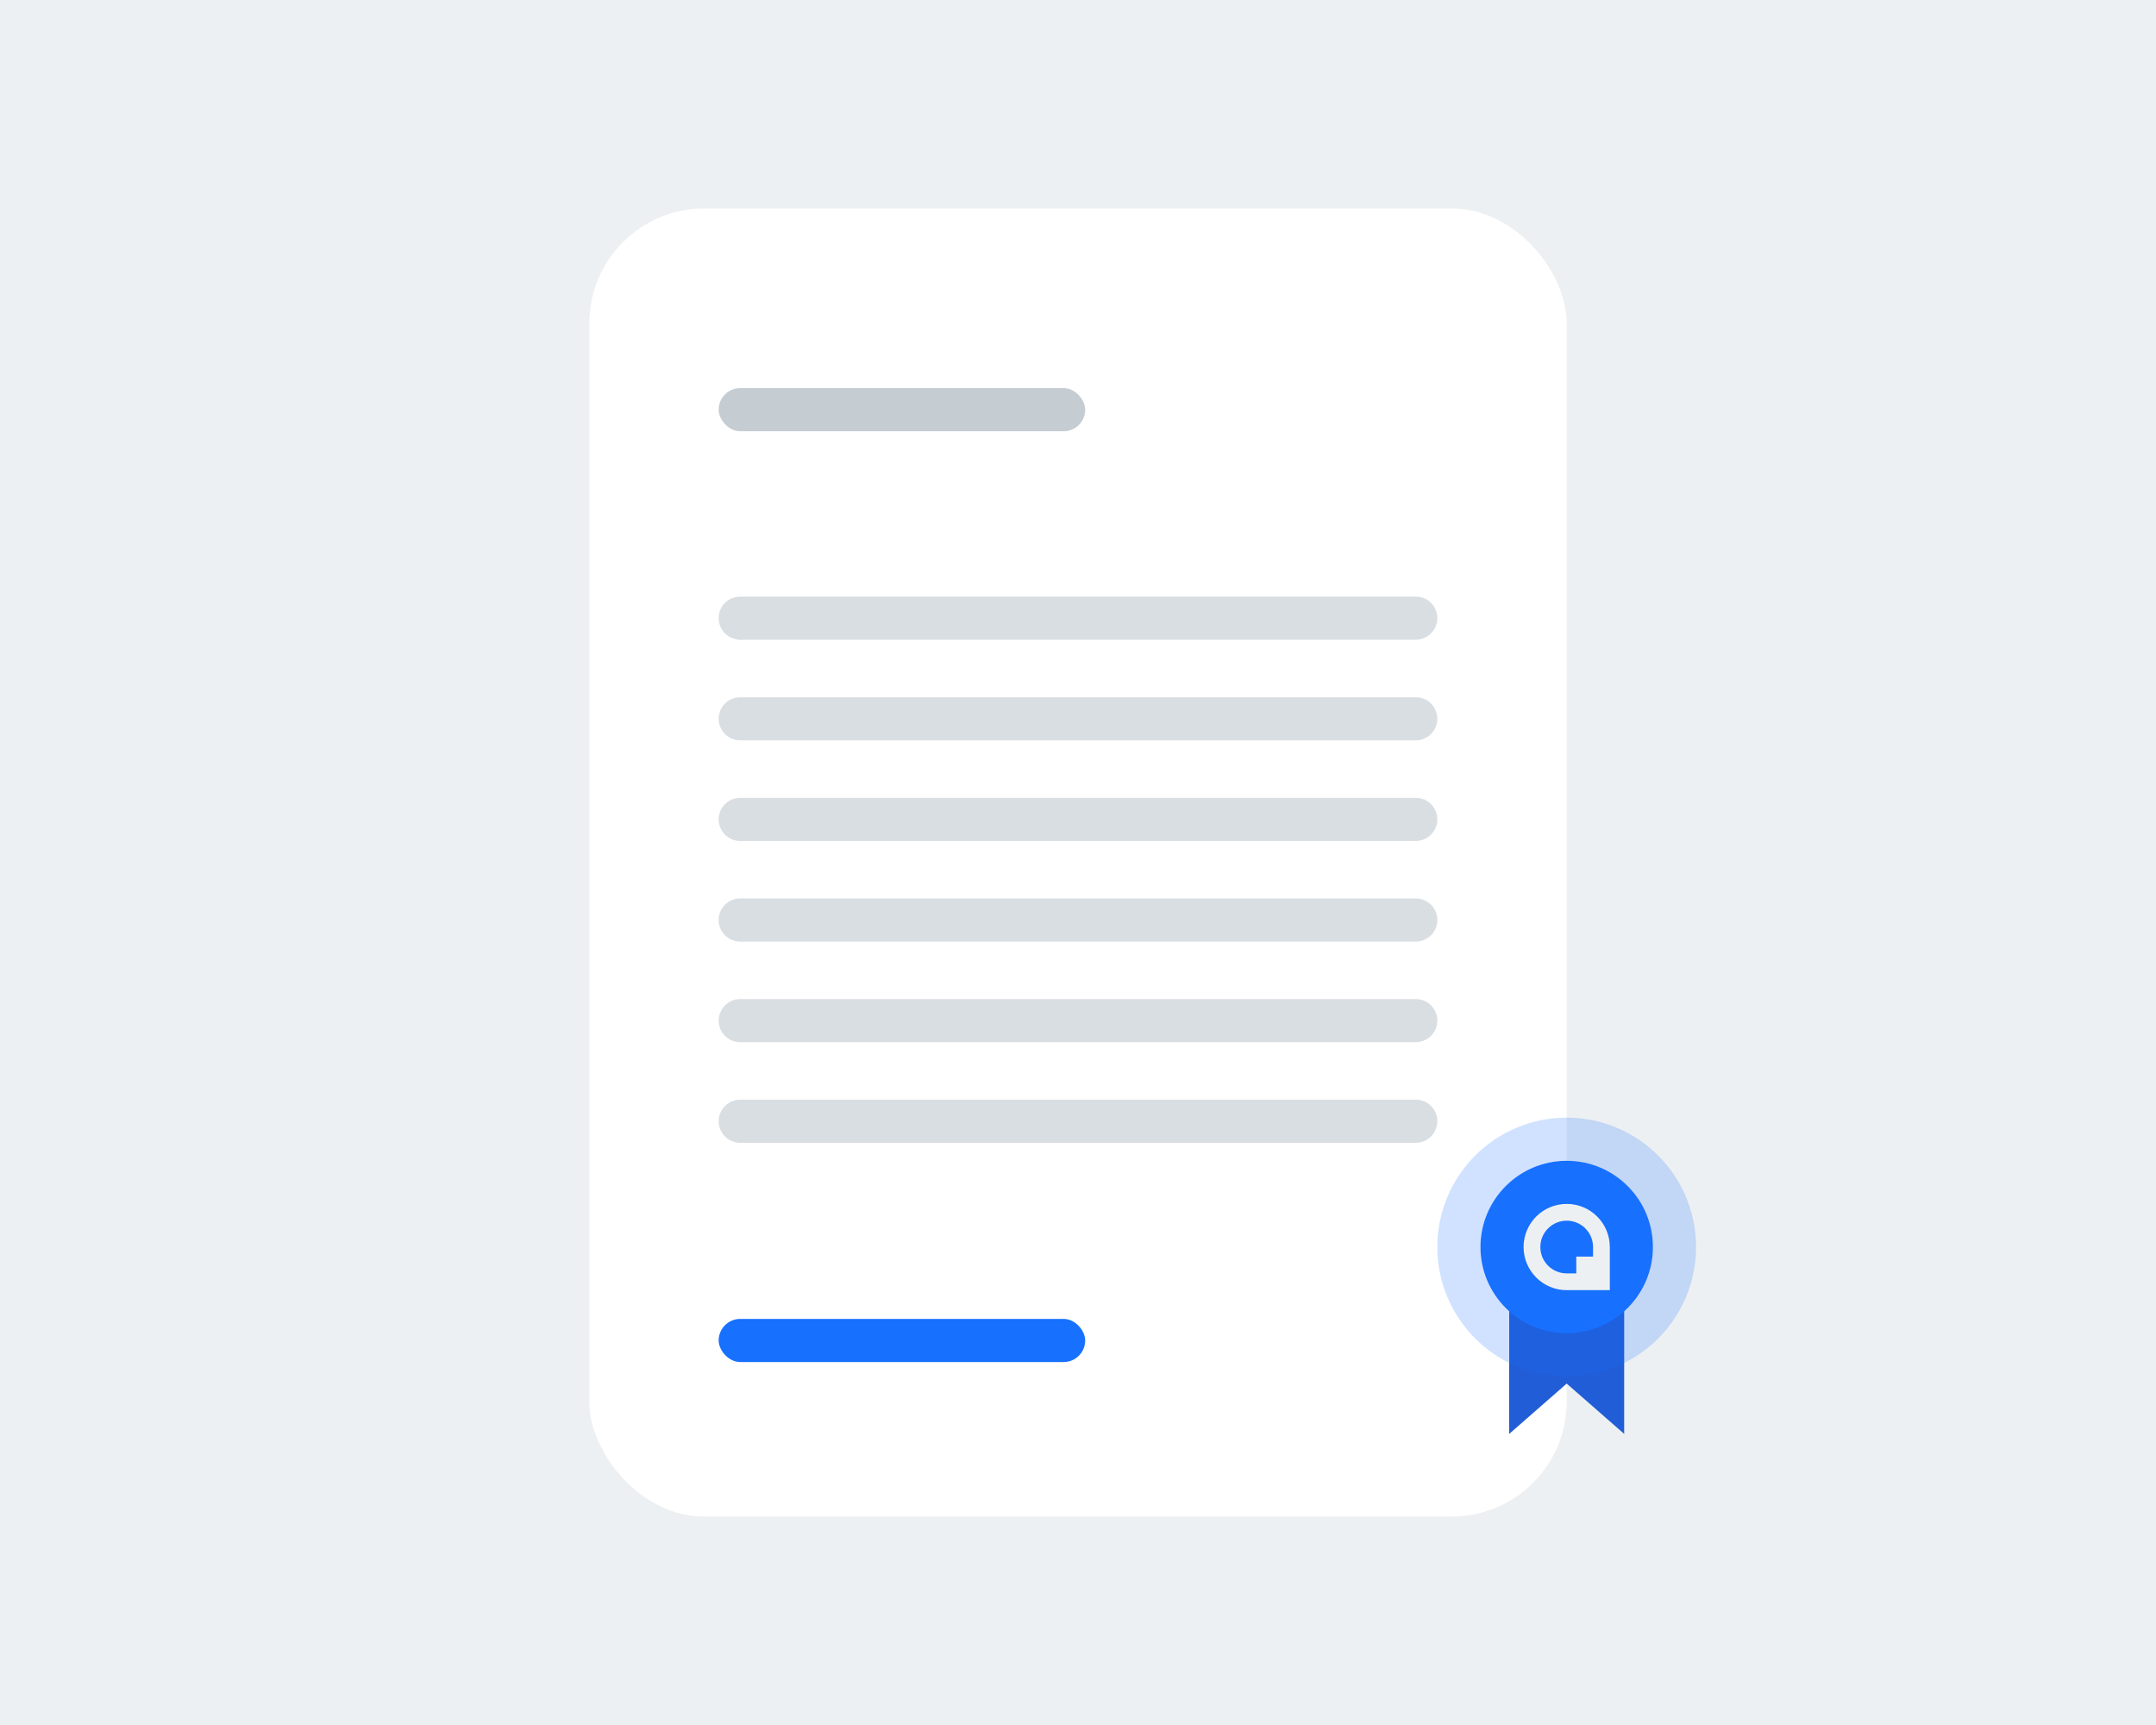 <svg width="600" height="480" viewBox="0 0 600 480" fill="none" xmlns="http://www.w3.org/2000/svg">
<rect width="600" height="480" fill="#EDF0F2"/>
<rect x="164" y="58" width="272" height="364" rx="32" fill="white"/>
<rect x="200" y="108" width="102" height="12" rx="6" fill="#C5CCD2"/>
<rect x="200" y="367" width="102" height="12" rx="6" fill="#1770FE"/>
<path d="M394 306C397.314 306 400 308.686 400 312C400 315.314 397.314 318 394 318H206C202.686 318 200 315.314 200 312C200 308.686 202.686 306 206 306H394ZM394 278C397.314 278 400 280.686 400 284C400 287.314 397.314 290 394 290H206C202.686 290 200 287.314 200 284C200 280.686 202.686 278 206 278H394ZM394 250C397.314 250 400 252.686 400 256C400 259.314 397.314 262 394 262H206C202.686 262 200 259.314 200 256C200 252.686 202.686 250 206 250H394ZM394 222C397.314 222 400 224.686 400 228C400 231.314 397.314 234 394 234H206C202.686 234 200 231.314 200 228C200 224.686 202.686 222 206 222H394ZM394 194C397.314 194 400 196.686 400 200C400 203.314 397.314 206 394 206H206C202.686 206 200 203.314 200 200C200 196.686 202.686 194 206 194H394ZM394 166C397.314 166 400 168.686 400 172C400 175.314 397.314 178 394 178H206C202.686 178 200 175.314 200 172C200 168.686 202.686 166 206 166H394Z" fill="#D9DEE2"/>
<path d="M420 359H452V399L436 385L420 399V359Z" fill="#215DD6"/>
<circle cx="436" cy="347" r="24" fill="#1770FE"/>
<circle cx="436" cy="347" r="30" stroke="#1770FE" stroke-opacity="0.2" stroke-width="12"/>
<path fill-rule="evenodd" clip-rule="evenodd" d="M436 335C442.627 335 448 340.373 448 347V359H436C429.373 359 424 353.627 424 347C424 340.373 429.373 335 436 335ZM436 339.667C431.95 339.667 428.667 342.95 428.667 347C428.667 351.05 431.95 354.333 436 354.333H438.667V349.667H443.333V347C443.333 342.95 440.05 339.667 436 339.667Z" fill="#EDF0F2"/>
</svg>
